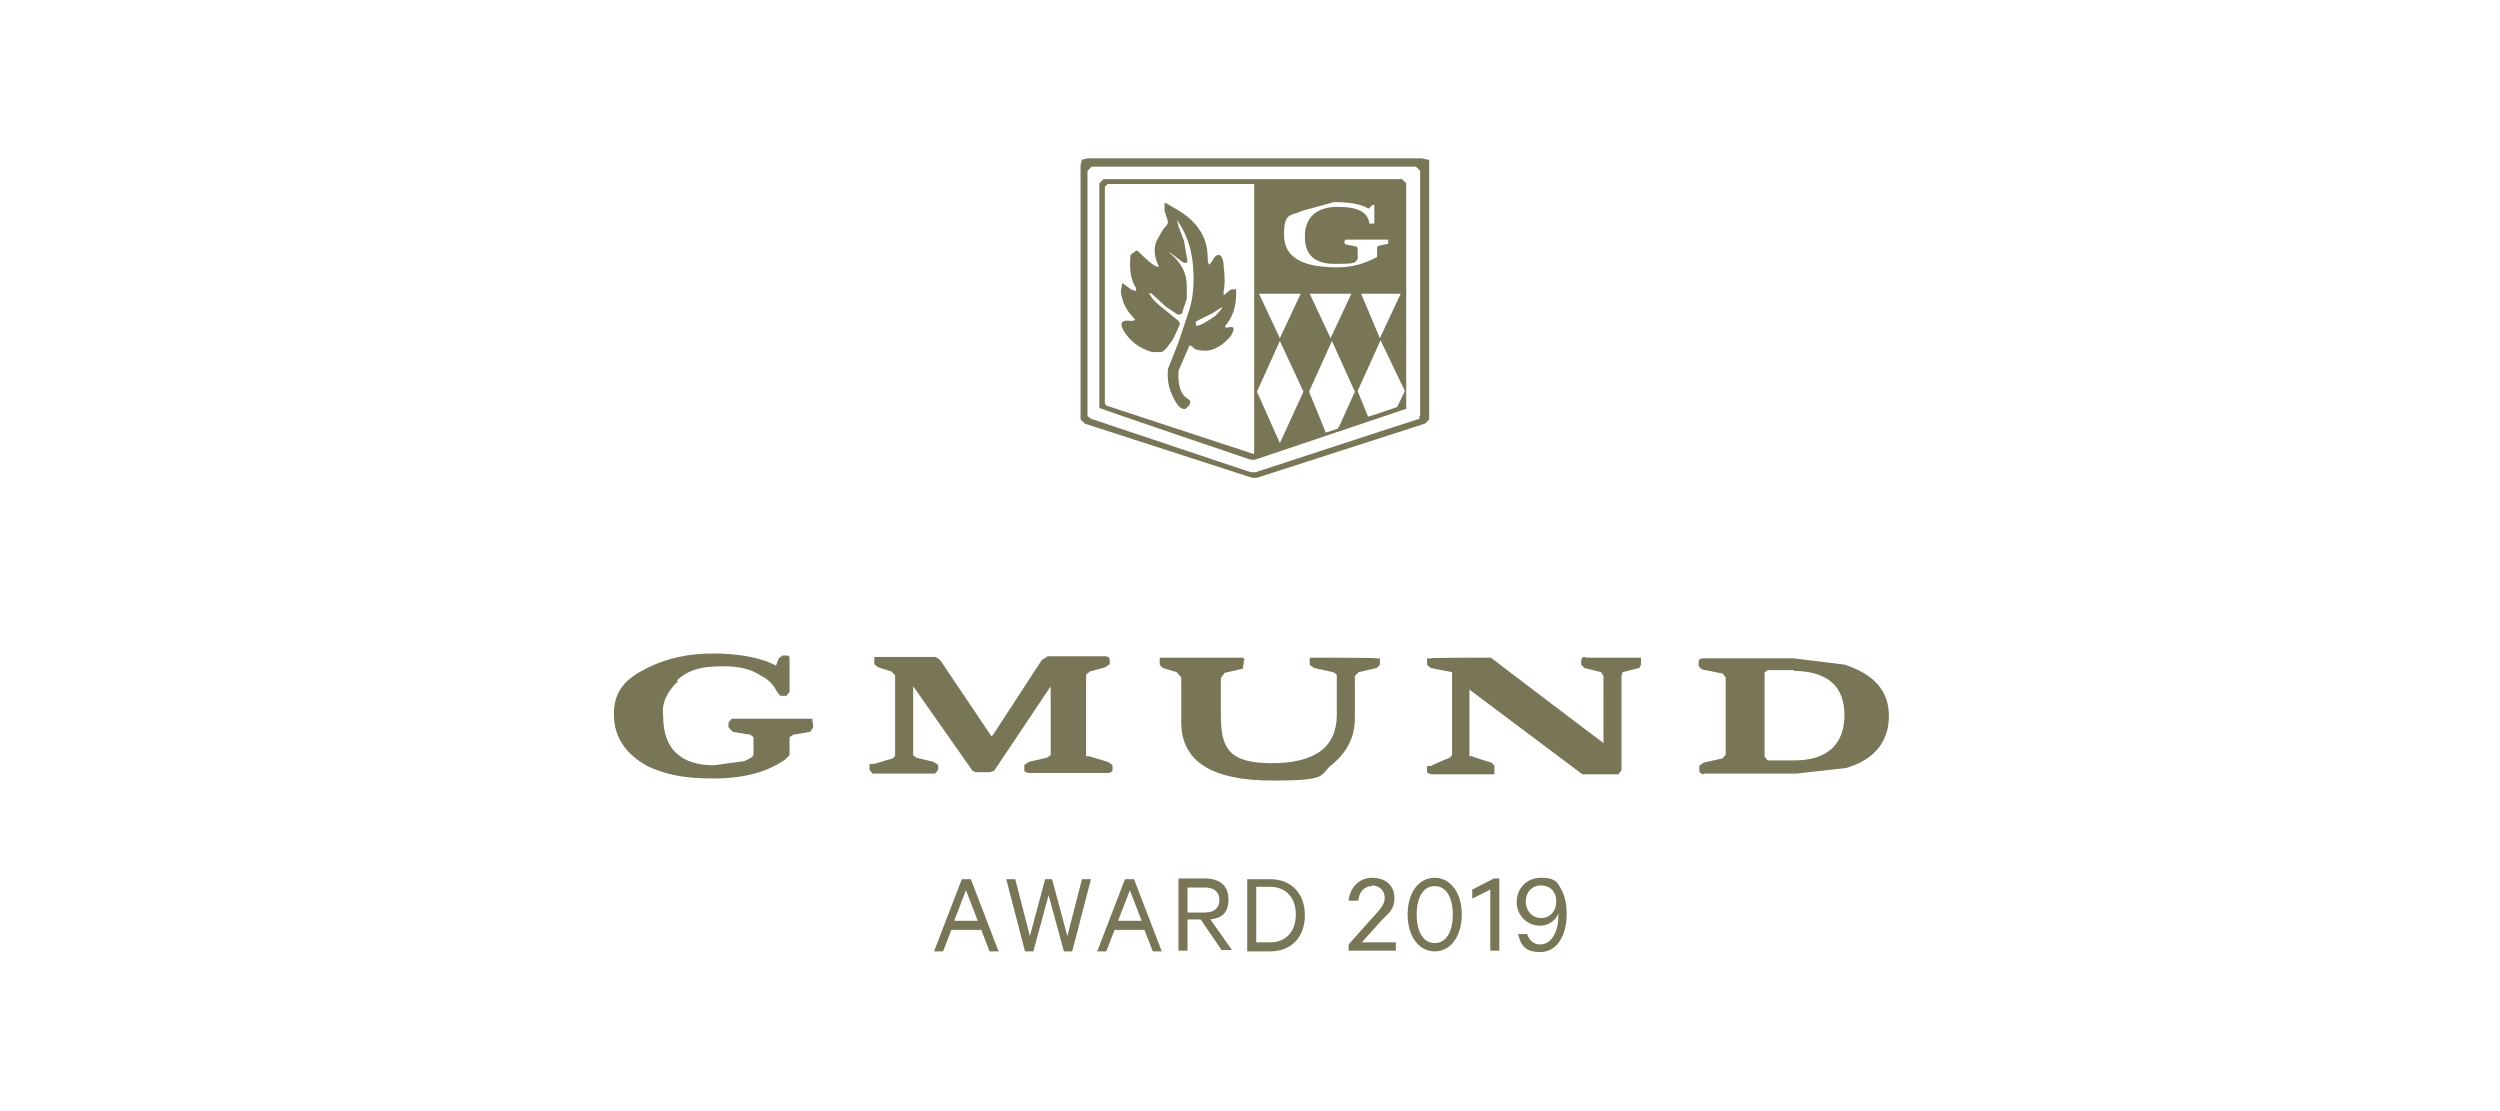 <?xml version="1.0" encoding="UTF-8"?>
<svg id="Ebene_1" data-name="Ebene 1" xmlns="http://www.w3.org/2000/svg" version="1.1" viewBox="0 0 360 160">
  <defs>
    <style>
      .cls-1 {
        stroke: #797557;
        stroke-linecap: round;
        stroke-linejoin: round;
        stroke-width: .2px;
      }

      .cls-1, .cls-2 {
        fill: #797557;
      }

      .cls-2 {
        stroke-width: 0px;
      }
    </style>
  </defs>
  <path class="cls-1" d="M150.1,95.1l-7.1,10.9h-.1c0,.1-.2.1-.2.1l-7.4-11-.6-.4h-8.7v.9l.5.4,1.9.6.6.6v11.7l-.4.4-2.7.8h-.6v.7l.4.5h8.9l.4-.5v-.6l-.6-.4-2.5-.6-.5-.4v-10.3l8.7,12.4.4.2h2l.6-.2,8.3-12.4v10.3l-.6.4-2.6.6-.6.4v.8l.4.2h11.7l.4-.2v-.8l-.6-.4-2.7-.8h-.5v-11.9l.6-.5,2.2-.6.6-.4v-.6c0-.2-.2-.4-.5-.4h-8.3l-.6.4h0ZM188.7,94.9v.8l.6.4,2.7.6c.5.2.6.5.6.6v5.6c0,4.7-3.1,7.1-9.5,7.1s-7.4-2.4-7.4-7.1v-5.3l.6-.8,2.6-.6v-.4c.1,0,.1-.6.1-.6.2-.2,0-.4-.1-.4h-11.8v.9l.4.4,2,.6.7.8v6.5c0,5.6,4.4,8.3,13,8.3s6.5-.8,8.7-2.4c2.1-1.8,3.1-3.9,3.1-6.5v-6.1l.6-.6,2.6-.6.4-.4v-.8h-.4c0-.1-9.1-.1-9.1-.1h-.4q0,.1,0,.1ZM228.3,94.8h7.9v.9l-.2.4-2.4.6-.2.6v13.6l-.4.5h-5.1l-16.4-12.3v9.9h.5c0,.1,2.7.9,2.7.9l.4.4v1.1h-9l-.5-.2v-.8h.5c0-.1,2.7-1.2,2.7-1.2l.4-.4v-12.1c-.1,0-3.1-.6-3.1-.6l-.5-.4v-.8h.2c0-.1,8.5-.1,8.5-.1h.4c0,.1,16.3,12.4,16.3,12.4v-9.9l-.4-.6-2.4-.6-.4-.4v-.6c0-.2.1-.4.4-.4h0ZM97.5,98.1c-1.5,1.4-2.4,3.2-2.1,5.1,0,4.7,2.6,7.1,7.4,7.1l4.4-.6c.9-.4,1.5-.7,1.4-1.2v-2.4l-.5-.4-2.5-.4-.6-.6v-.6l.4-.5h11.5v.5c.1,0,.1.6.1.6l-.4.6-2.4.4-.6.4v2.6l-.6.6c-2.6,1.8-5.9,2.7-10.3,2.7s-6.9-.6-9.5-1.8c-3.1-1.8-4.7-4.1-4.7-7.4s1.7-5,4.7-6.5c2.8-1.4,5.9-2.1,9.5-2.1s7,.6,9.1,1.8l.4-1.1.5-.4h.7c.2,0,.2.2.2.4v4.7l-.4.5h-.8l-.4-.5c-.5-1-1.3-1.9-2.4-2.4-1.8-1.2-4-1.5-7-1.3-2.1.1-3.9.7-5.3,2.1h0ZM258.4,96.5c5,.1,7.3,2.4,7.3,6.5s-2.4,6.6-7.3,6.6h-3.9l-.5-.6v-12.2l.5-.4h3.9ZM248.6,97.2v11.5l-.5.6-2.7.6-.6.4v.8c.2.2.4.4.6.2h13.2l7.2-.8c4.1-1.2,6.1-3.8,6.1-7.4s-2.1-5.9-6.3-7.3l-7.3-.9h-13.2c-.1,0-.4.1-.4.4v.6l.4.4,3,.6.5.6h0Z"/>
  <path class="cls-2" d="M158.9,25.8l-.6.6v32.4h.2c0,.1,21.6,7.4,21.6,7.4h.6l21.7-7.3h.1V26.4l-.6-.6h-43.1ZM180.6,42.3v23.1l-21.3-7-.2-.3v-31.2l.4-.4h21.1v15.8ZM187,30.5l5.1-1.4c2.2,0,3.9.3,4.9.9,0,0,.1,0,.2,0l.2-.3.3-.2h.2v2.7h0s-.5,0-.5,0h-.2c-.2-1.6-1.6-2.4-4.4-2.4s-.5,0-.7,0c-2.8.2-4.2,1.7-4.2,4.3s1.4,3.9,4.3,3.9,2.9-.1,3.3-.7c0-.1.1-.3,0-.4v-1.2s0,0,0,0l-.2-.2s0,0,0,0l-1.5-.3-.2-.2v-.3l.2-.2h6.1v.6c0,0-1.4.3-1.4.3,0,0,0,0,0,0l-.2.2s0,0,0,0v1.4c-1.8,1-3.7,1.5-5.7,1.5h0c-5.2,0-7.7-1.5-7.7-4.7s.9-2.7,2.6-3.4ZM201.7,42.3l-3,6.4-2.7-6.4h5.7ZM194.6,42.3l-3,6.4-3-6.4h5.9ZM187.3,42.3l-3,6.4-3-6.4h5.9ZM184.3,63.8l-3.3-7.4,3.3-7.3,3.4,7.3-3.4,7.4ZM192.7,61.5v.2c0,0-1.8.6-1.8.6h0c0-.1-2.4-5.9-2.4-5.9l3.3-7.3,3.3,7.3-2.3,5.1ZM201.2,58.6h0c0,0-2.9,1-2.9,1l-1.3.4-1.5-3.7,3.3-7.3,3.5,7.3-1.1,2.3Z"/>
  <path class="cls-2" d="M205.6,23s0,0,0,0l-.8-.2s0,0,0,0h-48.2s0,0,0,0l-.8.2s0,0,0,0l-.2.8s0,0,0,0v36.6s0,0,0,0l.6.6s0,0,0,0l24.1,7.8s0,0,0,0h.7s0,0,0,0l24.2-7.8s0,0,0,0l.6-.6s0,0,0,0V23ZM204.4,59.9v.4c-.1,0-23.6,7.7-23.6,7.7h-.7l-23-7.7-.5-.4V24.6l.6-.6h46.7l.6.6v35.3Z"/>
  <path class="cls-2" d="M163.2,46.2c0,0-.2,0-.5,0-.5-.1-.9,0-1.1.2-.2.3-.1.7.2,1.2.8,1.4,2.1,2.5,4.1,3.1,0,0,0,0,0,0h1.3c.5,0,1.4-1.4,1.8-2l.9-2s0,0,0-.1l-.2-.4s0,0,0,0l-2.1-1.7c-.9-.7-1.9-1.6-2.1-2.3h.2c0-.1,2.1,1.9,2.1,1.9l1.8,1.2s0,0,0,0c.3,0,.7,0,.7-.5l.6-1.8s0,0,0,0v-1.8c0-1.9-.8-3.4-2.5-4.8,0,0,0,0,0-.1,0,0,0,0,0,0l1.7,1.3c.4.3.6.3.8.2,0,0,.2-.2,0-.7l-.4-2.4-.8-2.1c-.1-.6-.2-.8-.2-.9,0,0,.2.2.4.6.6,1,1.7,3,1.9,6.1.2,2.5,0,4.6-.6,6.4l-1.5,4.5-1.5,3.8s0,0,0,0c-.2,1.8.2,3.4,1.3,5.1.4.5.7.7,1,.7s.2,0,.2,0c0,0,0,0,0,0l.6-.6s0,0,0,0c.1-.3.1-.6,0-.7,0,0,0,0,0,0-1.3-.7-1.7-2-1.6-4.2l1.6-3.7.4.2c.2.4.8.6,1.9.6s2.5-.7,3.7-2.2c.3-.6.4-.9.3-1.1-.2-.2-.5-.1-1,0,0,0-.2-.1-.2-.2,0,0,.2-.3.3-.4.9-1.2,1.3-2.6,1.3-4.2s0-.6-.2-.7c-.1-.1-.4,0-.6,0,0,0,0,0,0,0l-.7.6c-.2.2-.3.2-.3.2,0,0,0-.4,0-.5.2-1,.2-2.1,0-3.8,0-.6-.2-1.3-.6-1.5-.2,0-.5,0-.8.5-.5.9-.7.9-.7.9,0,0-.2-.3-.2-1.1,0-2.7-1.4-5-4.2-6.7l-1.9-1.1s0,0-.1,0c0,0,0,0,0,.1v1.1s0,0,0,0l.4,1.2c.2.5,0,.8-.6,1.4,0,0,0,0,0,0l-.8,1.4c-.6,1-.6,2.5.2,4,0,0,0,0-.2,0-.5,0-1.7-1.1-2.9-2.3,0,0-.1,0-.2,0l-.8.6s0,0,0,0c-.2,2,0,3.6.8,4.8,0,.3,0,.4,0,.4,0,0-.2,0-.7-.2l-1.2-.9s0,0-.1,0c0,0,0,0,0,0l-.2,1.2s0,0,0,0c.2,1.5.8,2.7,1.7,3.6.2.2.3.4.4.4ZM172.2,46.7v-.4l2.4-1.2c1.8-1.2,1.8-1.1.4.4-.9.6-1.8,1.2-2.5,1.4-.2,0-.5,0-.2-.2Z"/>
  <g>
    <path class="cls-2" d="M139.8,126.6l4,10.4h-1.3l-1.2-3.1h-4.3l-1.2,3.1h-1.3l4-10.4h1.2ZM137.4,132.6h3.4l-1.7-4.4-1.7,4.4Z"/>
    <path class="cls-2" d="M151.5,126.6l2.2,8.2,2.1-8.2h1.3l-2.7,10.4h-1.2l-2.2-8.1-2.2,8.1h-1.2l-2.7-10.4h1.3l2.1,8.2,2.2-8.2h1.1Z"/>
    <path class="cls-2" d="M163.3,126.6l4,10.4h-1.3l-1.2-3.1h-4.3l-1.2,3.1h-1.3l4-10.4h1.2ZM161,132.6h3.4l-1.7-4.4-1.7,4.4Z"/>
    <path class="cls-2" d="M171,132.5v4.4h-1.3v-10.4h3.8c2.1,0,3.4,1,3.4,3s-1,2.7-2.6,2.9l3.1,4.4h-1.5l-3-4.4h-1.8ZM171,131.4h2.5c1.4,0,2.1-.7,2.1-1.8s-.7-1.8-2.1-1.8h-2.5v3.7Z"/>
    <path class="cls-2" d="M179.6,126.6h3.3c3,0,5,2,5,5.2s-2,5.2-5,5.2h-3.3v-10.4ZM182.9,135.7c2.3,0,3.7-1.6,3.7-4s-1.4-4-3.7-4h-2v8h2Z"/>
    <path class="cls-2" d="M197.6,127.6c-1.2,0-1.9.9-2,2.1h-1.4c.2-1.9,1.5-3.3,3.4-3.3s3.2,1.1,3.2,2.9-1,2.3-2.1,3.5l-2.6,2.9h4.9v1.2h-6.8v-.9l3.3-3.7c1.1-1.2,1.9-2,1.9-3s-.7-1.8-1.9-1.8Z"/>
    <path class="cls-2" d="M202.7,131.7c0-3.2,1.6-5.3,3.9-5.3s3.9,2.2,3.9,5.3-1.6,5.3-3.9,5.3-3.9-2.2-3.9-5.3ZM204,131.7c0,2.4.9,4.1,2.6,4.1s2.6-1.7,2.6-4.1-.9-4.1-2.6-4.1-2.6,1.7-2.6,4.1Z"/>
    <path class="cls-2" d="M215.9,136.9h-1.3v-8.8l-2.6,1.3v-1.3l3.1-1.6h.8v10.4Z"/>
    <path class="cls-2" d="M219.9,134.5c.3.9.9,1.5,1.9,1.5,1.5,0,2.6-1.7,2.6-4s0-.4,0-.5c-.3,1-1.4,1.8-2.6,1.8-2,0-3.4-1.6-3.4-3.4s1.3-3.5,3.5-3.5,2.4.7,3.1,2c.4.9.6,2,.6,3.2,0,3.4-1.6,5.5-3.8,5.5s-2.8-1-3.2-2.6h1.3ZM221.9,127.5c-1.3,0-2.2,1-2.2,2.3s.9,2.4,2.2,2.4,2.2-1,2.2-2.4-.9-2.3-2.2-2.3Z"/>
  </g>
</svg>